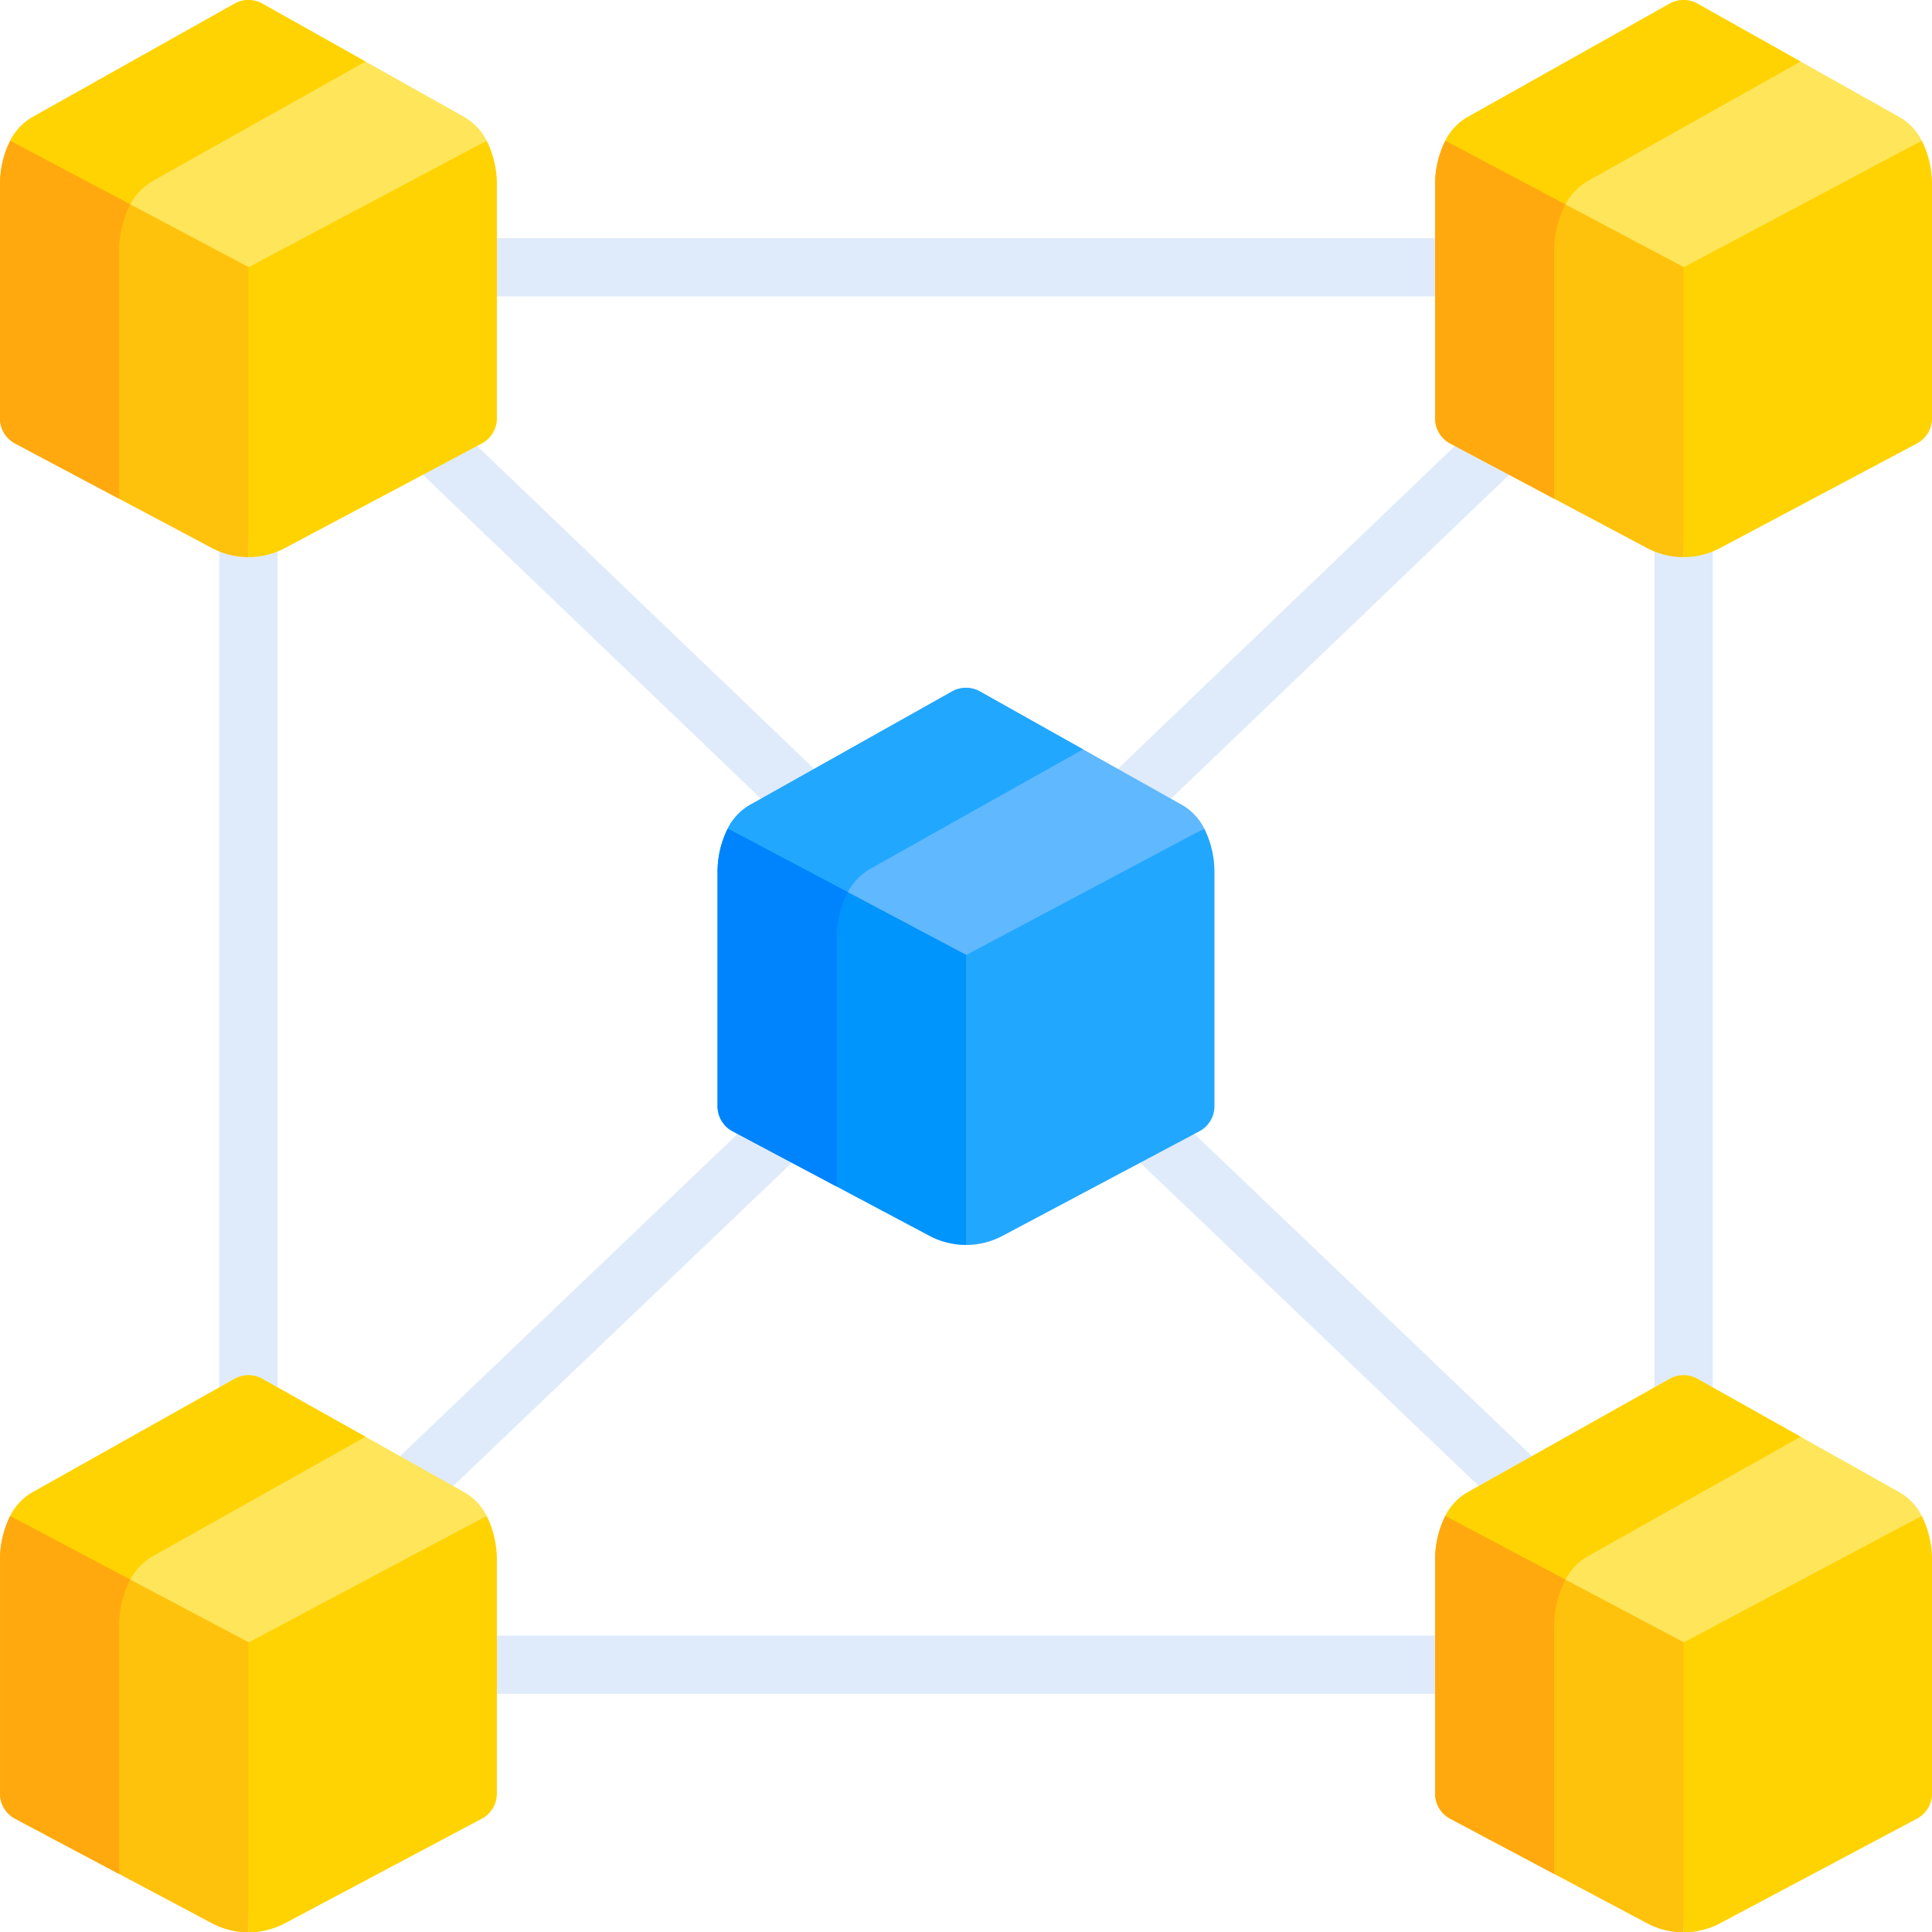 <svg xmlns="http://www.w3.org/2000/svg" width="512.002" height="512.102" viewBox="0 0 512.002 512.102">
  <g id="Group_4483" data-name="Group 4483" transform="translate(-0.051)">
    <g id="Group_4482" data-name="Group 4482">
      <path id="Path_2971" data-name="Path 2971" d="M397.6,399.2l-97.657-93.217a7.727,7.727,0,1,1,10.67-11.178l97.657,93.217A7.727,7.727,0,1,1,397.6,399.2ZM206.97,216.693l-97.856-93.746a7.727,7.727,0,1,1,10.691-11.16l97.856,93.747a7.727,7.727,0,1,1-10.692,11.16ZM103.578,398.947a7.727,7.727,0,0,1,.255-10.924L201.5,294.806a7.727,7.727,0,1,1,10.669,11.179L114.5,399.2a7.728,7.728,0,0,1-10.924-.255ZM291.34,219.205a7.728,7.728,0,0,1,.234-10.925L392.3,111.787a7.727,7.727,0,1,1,10.692,11.16L302.265,219.44a7.728,7.728,0,0,1-10.925-.235ZM388,78.565H122.216a7.726,7.726,0,0,1,0-15.452H388a7.726,7.726,0,1,1,0,15.452Zm0,370.323H122.216a7.726,7.726,0,0,1,0-15.452H388a7.726,7.726,0,1,1,0,15.452ZM65.89,377.83a7.726,7.726,0,0,1-7.726-7.726V139.344a7.726,7.726,0,1,1,15.452,0V370.1A7.726,7.726,0,0,1,65.89,377.83Zm380.322,0a7.726,7.726,0,0,1-7.726-7.726V139.344a7.726,7.726,0,1,1,15.452,0V370.1a7.726,7.726,0,0,1-7.726,7.726Z" fill="#dfebfa"/>
    </g>
    <path id="Path_2972" data-name="Path 2972" d="M122.984,30.95,69.574.963a7.526,7.526,0,0,0-7.367,0L8.8,30.95A14.9,14.9,0,0,0,2.756,37.3L65.891,73.929,129.026,37.3a14.9,14.9,0,0,0-6.042-6.347Z" fill="#fee55a"/>
    <path id="Path_2973" data-name="Path 2973" d="M34.418,54.481a15.549,15.549,0,0,1,6.305-6.624L96.462,16.563c.158-.088.323-.155.485-.232L69.574.963a7.526,7.526,0,0,0-7.367,0L8.8,30.95A14.9,14.9,0,0,0,2.756,37.3l31.229,18.12C34.126,55.1,34.264,54.789,34.418,54.481Z" fill="#ffd301"/>
    <path id="Path_2974" data-name="Path 2974" d="M2.756,37.3A25.768,25.768,0,0,0,.051,48.79v62.094a7.523,7.523,0,0,0,3.994,6.644L56.208,145.24a20.642,20.642,0,0,0,9.683,2.413l1.37-76.172Z" fill="#ffc20c"/>
    <path id="Path_2975" data-name="Path 2975" d="M31.595,131.276v-64.8a26.9,26.9,0,0,1,2.822-11.994c.053-.107.116-.208.171-.314L2.756,37.3A25.767,25.767,0,0,0,.052,48.79v62.094a7.523,7.523,0,0,0,3.994,6.644L31.66,132.2a7.62,7.62,0,0,1-.065-.922Z" fill="#ffa90f"/>
    <path id="Path_2976" data-name="Path 2976" d="M129.025,37.3,65.891,70.838v76.814a20.631,20.631,0,0,0,9.684-2.414l52.162-27.711a7.523,7.523,0,0,0,3.994-6.644V48.79a25.777,25.777,0,0,0-2.7-11.488Z" fill="#ffd301"/>
    <path id="Path_2977" data-name="Path 2977" d="M313.145,213.226l-53.41-29.986a7.526,7.526,0,0,0-7.367,0l-53.41,29.986a14.9,14.9,0,0,0-6.041,6.347L256.052,256.2l63.135-36.632a14.9,14.9,0,0,0-6.042-6.347Z" fill="#60b8fe"/>
    <path id="Path_2978" data-name="Path 2978" d="M224.579,236.757a15.549,15.549,0,0,1,6.3-6.624l55.739-31.294c.158-.088.323-.155.485-.232l-27.372-15.368a7.526,7.526,0,0,0-7.367,0l-53.41,29.986a14.9,14.9,0,0,0-6.041,6.347l31.229,18.12c.14-.313.278-.627.432-.935Z" fill="#22a7ff"/>
    <path id="Path_2979" data-name="Path 2979" d="M192.917,219.573a25.768,25.768,0,0,0-2.705,11.493V293.16a7.523,7.523,0,0,0,3.994,6.644l52.163,27.712a20.641,20.641,0,0,0,9.683,2.413l1.37-76.172Z" fill="#0094fd"/>
    <path id="Path_2980" data-name="Path 2980" d="M221.756,313.552v-64.8a26.9,26.9,0,0,1,2.822-11.994c.053-.107.116-.208.171-.314l-31.833-16.87a25.767,25.767,0,0,0-2.7,11.493V293.16a7.523,7.523,0,0,0,3.994,6.644l27.614,14.67a7.829,7.829,0,0,1-.064-.922Z" fill="#0084fd"/>
    <path id="Path_2981" data-name="Path 2981" d="M319.186,219.573l-63.135,33.542v76.814a20.631,20.631,0,0,0,9.684-2.414L317.9,299.8a7.523,7.523,0,0,0,3.994-6.644V231.066a25.768,25.768,0,0,0-2.7-11.493Z" fill="#22a7ff"/>
    <path id="Path_2982" data-name="Path 2982" d="M122.984,395.4l-53.41-29.986a7.526,7.526,0,0,0-7.367,0L8.8,395.4a14.9,14.9,0,0,0-6.041,6.347l63.135,36.632,63.135-36.632a14.915,14.915,0,0,0-6.042-6.347Z" fill="#fee55a"/>
    <path id="Path_2983" data-name="Path 2983" d="M34.418,418.93a15.549,15.549,0,0,1,6.305-6.624l55.739-31.294c.158-.088.323-.155.485-.232L69.575,365.412a7.526,7.526,0,0,0-7.367,0L8.8,395.4a14.9,14.9,0,0,0-6.041,6.347l31.229,18.12c.14-.312.278-.627.432-.935Z" fill="#ffd301"/>
    <path id="Path_2984" data-name="Path 2984" d="M2.756,401.746a25.768,25.768,0,0,0-2.7,11.493v62.094a7.523,7.523,0,0,0,3.994,6.644l52.163,27.712a20.641,20.641,0,0,0,9.683,2.413l1.37-76.172Z" fill="#ffc20c"/>
    <path id="Path_2985" data-name="Path 2985" d="M31.595,495.726v-64.8a26.9,26.9,0,0,1,2.822-11.994c.053-.107.116-.208.171-.314L2.755,401.747a25.767,25.767,0,0,0-2.7,11.493v62.094a7.523,7.523,0,0,0,3.994,6.644l27.614,14.67a7.831,7.831,0,0,1-.064-.922Z" fill="#ffa90f"/>
    <path id="Path_2986" data-name="Path 2986" d="M129.025,401.746,65.89,435.288V512.1a20.631,20.631,0,0,0,9.684-2.414l52.162-27.711a7.523,7.523,0,0,0,3.994-6.644V413.239a25.774,25.774,0,0,0-2.705-11.493Z" fill="#ffd301"/>
    <path id="Path_2987" data-name="Path 2987" d="M503.3,30.95,449.895.964a7.526,7.526,0,0,0-7.367,0L389.118,30.95a14.9,14.9,0,0,0-6.041,6.347l63.135,36.632L509.347,37.3A14.893,14.893,0,0,0,503.3,30.95Z" fill="#fee55a"/>
    <path id="Path_2988" data-name="Path 2988" d="M414.739,54.481a15.549,15.549,0,0,1,6.3-6.624l55.739-31.294c.158-.088.323-.155.485-.232L449.9.963a7.526,7.526,0,0,0-7.367,0l-53.41,29.986a14.9,14.9,0,0,0-6.041,6.347l31.229,18.12C414.448,55.1,414.586,54.789,414.739,54.481Z" fill="#ffd301"/>
    <path id="Path_2989" data-name="Path 2989" d="M383.077,37.3a25.768,25.768,0,0,0-2.7,11.493v62.094a7.523,7.523,0,0,0,3.994,6.644l52.163,27.712a20.642,20.642,0,0,0,9.683,2.413l1.37-76.172Z" fill="#ffc20c"/>
    <path id="Path_2990" data-name="Path 2990" d="M411.917,131.276v-64.8a26.9,26.9,0,0,1,2.822-11.994c.053-.107.116-.208.171-.314L383.077,37.3a25.767,25.767,0,0,0-2.7,11.493v62.094a7.523,7.523,0,0,0,3.994,6.644l27.614,14.67a7.623,7.623,0,0,1-.064-.922Z" fill="#ffa90f"/>
    <path id="Path_2991" data-name="Path 2991" d="M509.347,37.3,446.212,70.839v76.814a20.631,20.631,0,0,0,9.684-2.414l52.162-27.711a7.523,7.523,0,0,0,3.994-6.644V48.79a25.788,25.788,0,0,0-2.7-11.488Z" fill="#ffd301"/>
    <path id="Path_2992" data-name="Path 2992" d="M503.3,395.4l-53.41-29.986a7.526,7.526,0,0,0-7.367,0L389.118,395.4a14.9,14.9,0,0,0-6.041,6.347l63.135,36.632,63.135-36.632a14.9,14.9,0,0,0-6.042-6.347Z" fill="#fee55a"/>
    <path id="Path_2993" data-name="Path 2993" d="M414.739,418.93a15.549,15.549,0,0,1,6.3-6.624l55.739-31.294c.158-.088.323-.155.485-.232L449.9,365.412a7.526,7.526,0,0,0-7.367,0L389.119,395.4a14.9,14.9,0,0,0-6.041,6.347l31.229,18.12C414.448,419.553,414.586,419.238,414.739,418.93Z" fill="#ffd301"/>
    <path id="Path_2994" data-name="Path 2994" d="M383.077,401.746a25.768,25.768,0,0,0-2.7,11.493v62.094a7.523,7.523,0,0,0,3.994,6.644l52.163,27.712a20.642,20.642,0,0,0,9.683,2.413l1.37-76.172Z" fill="#ffc20c"/>
    <path id="Path_2995" data-name="Path 2995" d="M411.917,495.726v-64.8a26.9,26.9,0,0,1,2.822-11.994c.053-.107.116-.208.171-.314l-31.833-16.87a25.767,25.767,0,0,0-2.7,11.493v62.094a7.523,7.523,0,0,0,3.994,6.644l27.614,14.67a7.623,7.623,0,0,1-.064-.922Z" fill="#ffa90f"/>
    <path id="Path_2996" data-name="Path 2996" d="M509.347,401.746l-63.135,33.542V512.1a20.631,20.631,0,0,0,9.684-2.414l52.162-27.711a7.523,7.523,0,0,0,3.994-6.644V413.239a25.8,25.8,0,0,0-2.7-11.493Z" fill="#ffd301"/>
  </g>
</svg>
